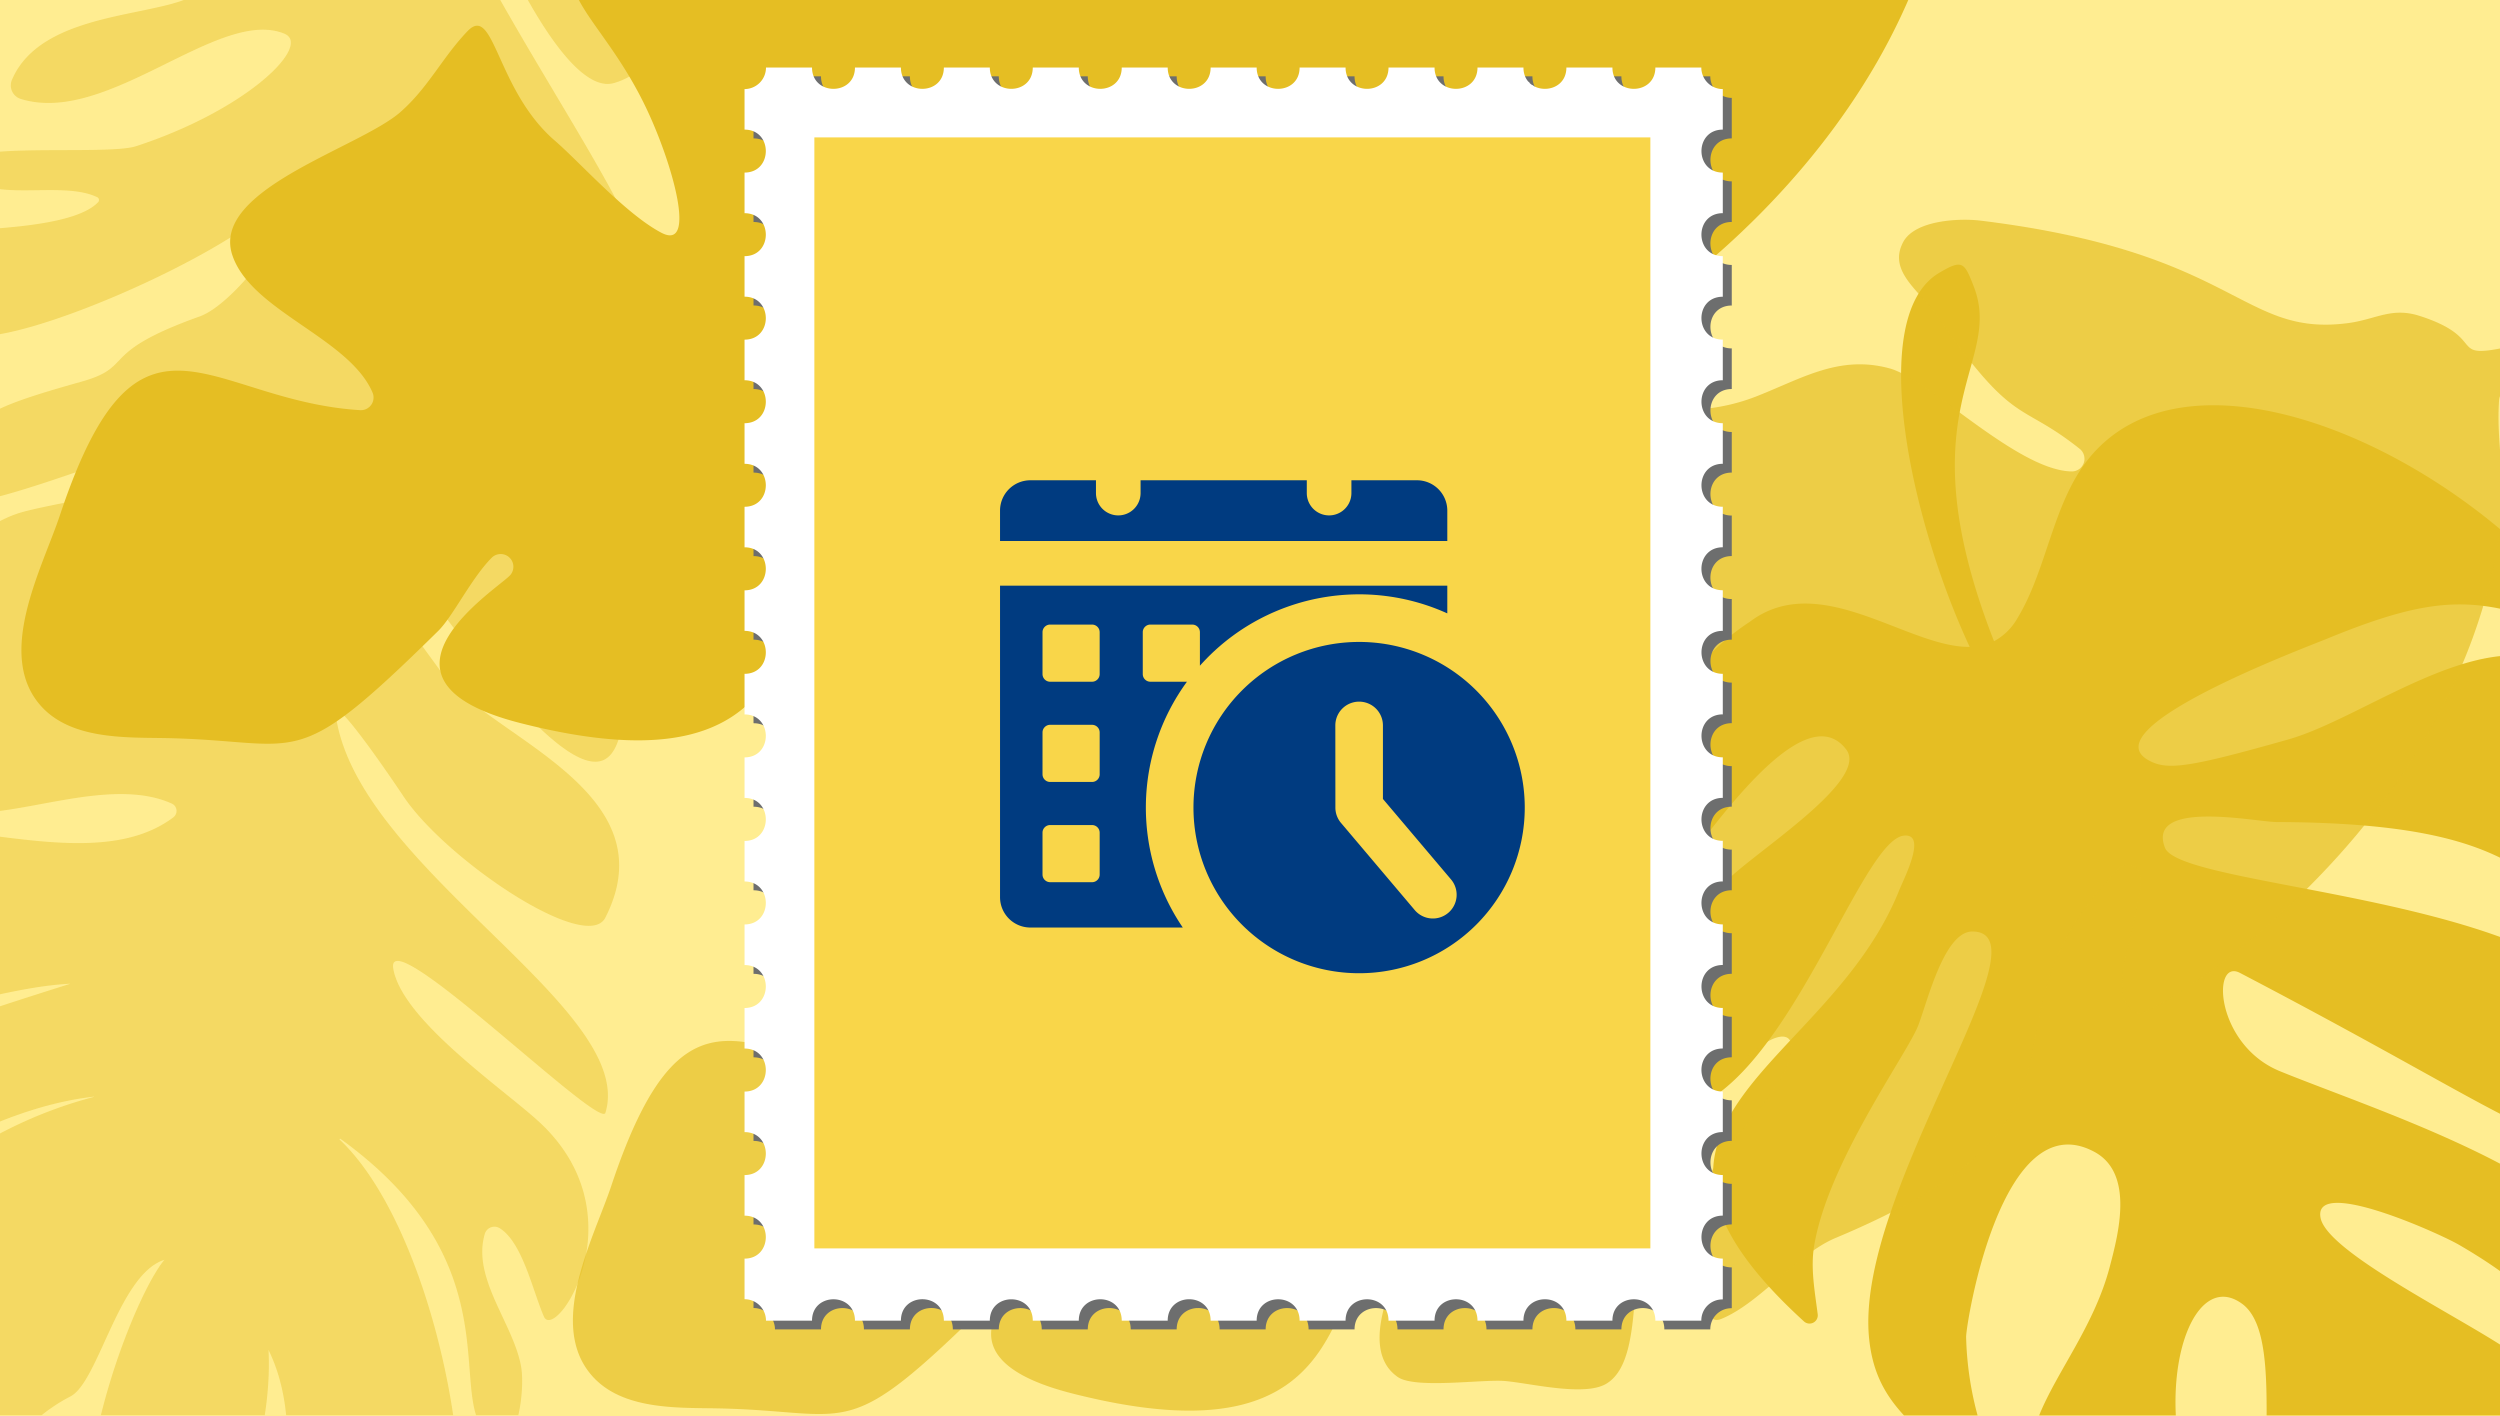 <svg xmlns="http://www.w3.org/2000/svg" xmlns:xlink="http://www.w3.org/1999/xlink" width="403.41" height="228.548" viewBox="0 0 403.41 228.548">
  <defs>
    <clipPath id="clip-path">
      <rect id="Rectangle_17397" data-name="Rectangle 17397" width="403.41" height="228.391" fill="#f9d649"/>
    </clipPath>
    <clipPath id="clip-path-2">
      <rect id="Rectangle_17382" data-name="Rectangle 17382" width="163.833" height="375.775" transform="translate(0 0)" fill="#e5be23"/>
    </clipPath>
    <clipPath id="clip-path-3">
      <rect id="Rectangle_17383" data-name="Rectangle 17383" width="172.808" height="207.647" transform="translate(0 0)" fill="#e5be23"/>
    </clipPath>
    <clipPath id="clip-path-4">
      <rect id="Rectangle_17384" data-name="Rectangle 17384" width="170.539" height="381.655" fill="#e5be23"/>
    </clipPath>
    <clipPath id="clip-path-6">
      <rect id="Rectangle_17390" data-name="Rectangle 17390" width="159.303" height="203.653" transform="translate(0 0)" fill="none"/>
    </clipPath>
    <clipPath id="clip-path-7">
      <rect id="Rectangle_17389" data-name="Rectangle 17389" width="134.901" height="179.276" fill="#f9d649"/>
    </clipPath>
    <clipPath id="clip-path-8">
      <rect id="Rectangle_18045" data-name="Rectangle 18045" width="84.671" height="79.546" fill="#003b80"/>
    </clipPath>
  </defs>
  <g id="golden-gavel-t" transform="translate(-268.898 -573.611)">
    <path id="Path_1633211" data-name="Path 1633211" d="M0,0H403.41V228.548H0Z" transform="translate(268.898 573.611)" fill="#ffed91"/>
    <g id="Mask_Group_632972" data-name="Mask Group 632972" transform="translate(268.898 573.611)" clip-path="url(#clip-path)">
      <g id="postcard-stamp" transform="translate(-139.237 34.687) rotate(-13)">
        <g id="Group_639712" data-name="Group 639712" transform="translate(302.542 -222.485) rotate(39)">
          <g id="Group_638329" data-name="Group 638329" transform="matrix(0.996, -0.087, 0.087, 0.996, 0, 130.364)" opacity="0.423">
            <g id="Group_638328" data-name="Group 638328" transform="translate(0 0)" clip-path="url(#clip-path-2)">
              <path id="Path_1574493" data-name="Path 1574493" d="M121.084,329.354c9.122,8.463,11.22,22.778,13,32.736,1.018,5.7,21.026-3.66,25.117-7.535,7.7-7.294-17.913-52.068-39.522-60.984a.09.09,0,0,1,.064-.169c32.864,8.707,30.79,31.483,38.6,35.715,6.935,3.758,3.859-8.326,1.846-11.735-3.6-6.106-12.568-10.476-13.215-17.964a1.622,1.622,0,0,1,1.856-1.781c4.285.777,8.639,7.523,11.825,10.762,3.248,3.3,8.759-20.72-11.894-29.016-7.157-2.874-26.62-7.4-30.922-14.673-4.218-7.129,40.525,12.467,40.3,9.426-1.321-17.72-52.041-22.464-63.806-44.609-1.638-3.081,13.27,7.331,14.943,8.532,9.969,7.144,36.862,13.327,37.557,6.681,2.4-22.943-28.113-20.442-38.838-27.441-8.507-5.552-24.294-15-26.336-26.041a119.9,119.9,0,0,0,18.969,14.43c52.113,33.775,34.493,5.666,36.894,2.438,4.929-6.627-18.827-13.7-25.647-18.663-29.616-21.556-30.112-31.747-27.045-29.835,14.014,8.741,21.292,33.3,43.8,25.369a1.02,1.02,0,0,0,.669-.92c.145-4.267-6.992-3.954-9.764-8.062-1.988-2.948,6.348.777,5.823-1.608-2.006-9.125-37.034-12.248-39.982-27.046A1.162,1.162,0,0,1,86.757,146c6.527,1.643,20.922,20.307,30.2,4.773,4.43-7.422-26.219-26.148-49.185-46.915-13.281-12.009-4.235-12.365,1.144-5.648,2.7,3.369,24.077,25.563,30.955,20.267,17.513-13.49-38.835-35.511-48.2-53.7C49.927,61.386,82.641,91.846,87.77,84.9c13.153-17.811-20.514-23.4-23.315-25.934C44.526,40.9,41.293,40.22,38.583,35.55,35.356,29.994,36.705-1.228,28.847.037c-8.687,1.4,3.538,31.289,3.063,37.33C25.736,53.762-.942,72.51,2.743,73.893,8.892,76.2,8.6,83.978,10.39,90.552c2.294,8.44,21.887-30.957,21.594-23.228-.495,13.158-27.357,37.052-29.776,39.925-6.422,7.624,3.071,5.328,4.462,6.664,2.448,2.349-2.839,7.741-4.158,12.648-2.7,10.041,26.979-20.534,34.856-35.735a.492.492,0,0,1,.9.085c3.588,12.109-24.125,31.507-28.066,42.971-2.3,6.684,22.321-12.3,22.4-6.933.092,6.676-23.126,12.008-23.649,25.888a2.283,2.283,0,0,0,2.391,2.376c14.681-.889,24.553-25.352,35.982-25.085,4.885.114-1.147,13.6-15.806,25.515-4.25,3.456-30.112,10.267-24.707,13.831,5.671,3.74,15.124-4.436,21.793-3.879a.506.506,0,0,1,.416.69c-2.489,6.029-19.638,11.9-18.413,12.414,6.091,2.57.378,9.737,4.939,14.644,3.742,4.026,27.927-18.1,37.507-32.262,9.311-13.768,3.82,11.452-2.13,16.558-13.4,11.5-6.714,11.21-14.039,16.664C19.7,207.1,23.319,206.311,23.7,218.75c.221,7.3,33.648-26.026,40.918-29.2,1.486,10.7-22.7,22.95-29.3,27.982-2.958,2.252-4.77,5.427-7.467,8.119C25.029,228.461,20.184,229.6,17.78,232c-5.628,5.617-2.668,12.7,4.549,8.277a.5.5,0,0,1,.762.346c.724,5.278-8.819,6.035-8.181,11.1.866,6.855,19.232,2.591,19.732,4.879,1.366,6.246-24.956,7.015-20.544,19.359.752,1.714,5.939,3.292,6.5,1.809,3.681-9.8,18.986-9.378,27.1-13.2,7.938-3.738,17.841-12.489,27.26-11.924a1.3,1.3,0,0,1,.98,1.99c-11.626,18.575-54.723,8.7-52.624,34.4.42,5.136-9.112,7.268-4.733,13.1,2.961,3.947,13.27,3.128,18.991,1.485,12.228-3.514,21.621-13.149,32.5-17.979-27.447,21.826-32.232,26.976-32.692,36.467-.306,6.323.3,18.912,5.681,21.195,0,0,15.253-30.266,36.44-41.662,5.561-2.989-24.105,13.131-25.058,43.2-.565,17.852,20.068,22.39,30.716,30.4,5.047,3.8-3.519-13.569,8.794-27.422,3.384-3.809.2-21.21,6.244-26.008-3.2,9.568-1.759,53.3,13.375,50.107,16.072-3.4,13.348-29.6,7.515-42.566" transform="translate(0.001 -0.001)" fill="#e5be23"/>
            </g>
          </g>
          <g id="Group_638330" data-name="Group 638330" transform="translate(281.538 317.531) rotate(-77)" clip-path="url(#clip-path-3)">
            <path id="Path_1574494" data-name="Path 1574494" d="M139.189,38.2c-8.991.276-17.62,6.029-26.549,7.249a9.636,9.636,0,0,1-5.3-.589C127.484,9.492,143,18.2,149.809,6.227c2.057-3.615,2.231-4.151-1.862-5.665-12.8-4.731-33.837,21.408-43.785,41.814-6.415-7.658-5.452-26.734-19.206-30.125C58.159,3.643,32.064,27.412,47.81,28.522c5.442.383,33.743-2.5,30.936,8.818-1.569,6.327-24.112-1.763-29.472-1.74-13.954.057-31.3,19.284-27.132,20.477,16.462,4.71,47.118-7.223,51.645-2.8,2.783,2.716-5.362,4.378-7.275,4.97C36.485,67.543,5.591,41.752,2.743,90.092a1.33,1.33,0,0,0,2.279,1.014c2.54-2.651,5.016-5.558,8.118-7.341,11.547-6.641,32.535-7.823,37.915-9.274,3.358-.906,14.724-6.587,17.694-2.86,8.007,10.045-44.861,11.713-61.586,28.42C.736,106.47.956,112.512.4,120.936c-.179,2.7-.746,7.112-.088,10.456a1.328,1.328,0,0,0,2.538.208,52.837,52.837,0,0,1,14.394-19.577c1.444-1.241,33.091-19.5,36.254-2.722,1.361,7.22-7.891,11.369-12.989,13.656-17.515,7.858-38.115.111-37.372,25.165.082,2.77,10.127,29.941,11.46,22.75,4.823-26.016,34.234-40.42,34.849-27.614.47,9.772-26,21.37-28.422,32.162-1.289,5.731-.227,19.309,7.75,25.241,5.3,3.942,10.752,4.916,17.05,5.948,33.064,5.419,26.062-11.48,24.875-25.16-.873-10.063-6.15-32.83-2.5-37.1,4.422-5.168,10.1,16.484,10.662,20.068,3.822,24.338-4.609,26.685-5.342,33.457-.518,4.795,15.851-2.885,20.007-15.157,4.825-14.247-6.728-43.935-11.069-58.33-3.255-10.789,7.234-20.118,8.264-15.01,11.037,54.687,8.2,62.1,20.267,59.927,38.392-6.915-16.462-74.633-12.181-82.046,4.213-7.293,12.508,8.853,14.521,11.356,25.123,31.257,17.877,37.892,19.4,57.246a1.328,1.328,0,0,0,2.062.988c7.543-5.014,29.444-19.3,27.192-37.23-1.927-15.338-26.231-20.23-37.142-27.93-13.68-9.655-16.136-11.984-16.734-15.36-1.868-10.54,29.63,7.989,33.456,10.085,17.494,9.579,20.983,15.04,26.047,31.012a1.331,1.331,0,0,0,2.557-.075c8.471-33.208-3.922-79.982-30.985-79.149" transform="translate(0 0.001)" fill="#e5be23"/>
          </g>
          <g id="Group_638332" data-name="Group 638332" transform="translate(198.144 416.966) rotate(-160)">
            <g id="Group_638331" data-name="Group 638331" clip-path="url(#clip-path-4)">
              <path id="Path_1574495" data-name="Path 1574495" d="M164.255,108.341c.4-8.772,12.288-30.674,2.294-35.556-8.567-4.186-22.726,4.283-31.744.836a2.045,2.045,0,0,1-.642-3.4c18.247-16.716,40.022-11.068,21.457-46.644-4.133-7.92-8.854-23.04-19.89-23.564-7.219-.343-13.021,6.049-17.57,10.613-16.13,16.186-18.7,10.337-18.367,43.892.033,3.359,2.409,9.745,2.5,14.437a2.051,2.051,0,0,1-4.094.2c-.244-2.846,5.666-30.2-18.282-15.435-41.929,25.854-14.181,42.06-16.3,55.732C61.065,125.846,58.062,90.9,45.257,93.4c-3.345.652-9.752,9.6-12.459,11.972-2.989,2.625-10.615,7.368-11.666,11.344-1.929,7.289,12.181,16.55,15.453,24.5,10.279,24.975,6.657,39.423,2.481,34.521-4.359-5.119-2.872-20.317-6.372-25.717-1.391-2.147-14.856-17.717-16.94-12.606-2.533,6.216-.966,16.052-3.436,22.392-18.79,48.227,10.3,38.164,11.1,74.3a2.045,2.045,0,0,1-3.414,1.59c-5.293-4.982-9.839-18.728-15.629-15.513-1.7.945-15.33,56.908,16.207,96.856,4.195,5.313,10.157,8.684,14.629,13.725,1.374,1.548-.294,3.877-4.22,11.73-7.024,14.047-12.24,17.971-16.746,23.522-2.061,2.54-8.881,8.9-8.055,12.023,1.334,5.057,7.967,6.255,14.885-6.059,30.985-55.134,16.669-32.373,32.8-41.023,4.238-2.272,4.494-5.5,7.228-9.17,10.379-13.954,20.476-4.73,53.036-31.107,2.71-2.2,7.472-7.6,6.181-11.446-1.68-5-7.36-3.5-12.048-4.262-22.168-3.593-19.123-.047-31.692,1.623a2.048,2.048,0,0,1-1.8-3.414c6.143-6.268,26.765-6.291,32.363-9.6,7.273-4.29,8.7-11.327,11.727-18.6,6.465-15.547,21.176-16.7,21.791-34.956.155-4.668-10.667-.263-22.377-.069-5.417.09-15.4-.7-7.895-4.96,4.394-2.493,16.719-5.19,34.205-6.295,11.491-.726,4.827-12.521,11.534-22.544,3.325-4.969,7.376-7.778,7.967-14.27,2.392-26.307-6.922-17.933-26.839-24.577C127.8,134.16,114.774,127.132,121,125.067c6.153-2.041,17.369-1.557,22.606-2.04,12.471-1.155,22.753,8.383,22.52,2.15-.221-5.872-2.147-10.82-1.869-16.836" transform="translate(-0.001 0)" fill="#e5be23"/>
            </g>
          </g>
          <g id="Group_638334" data-name="Group 638334" transform="translate(325.541 475.168) rotate(-160)" opacity="0.68">
            <g id="Group_638333" data-name="Group 638333" transform="translate(0 0)" clip-path="url(#clip-path-4)">
              <path id="Path_1574496" data-name="Path 1574496" d="M164.255,108.341c.4-8.772,12.288-30.674,2.294-35.556-8.567-4.186-22.726,4.283-31.744.836a2.045,2.045,0,0,1-.642-3.4c18.247-16.716,40.022-11.068,21.457-46.644-4.133-7.92-8.854-23.04-19.89-23.564-7.219-.343-13.021,6.049-17.57,10.613-16.13,16.186-18.7,10.337-18.367,43.892.033,3.359,2.409,9.745,2.5,14.437a2.051,2.051,0,0,1-4.094.2c-.244-2.846,5.666-30.2-18.282-15.435-41.929,25.854-14.181,42.06-16.3,55.732C61.065,125.846,58.062,90.9,45.257,93.4c-3.345.652-9.752,9.6-12.459,11.972-2.989,2.625-10.615,7.368-11.666,11.344-1.929,7.289,12.181,16.55,15.453,24.5,10.279,24.975,6.657,39.423,2.481,34.521-4.359-5.119-2.872-20.317-6.372-25.717-1.391-2.147-14.856-17.717-16.94-12.606-2.533,6.216-.966,16.052-3.436,22.392-18.79,48.227,10.3,38.164,11.1,74.3a2.045,2.045,0,0,1-3.414,1.59c-5.293-4.982-9.839-18.728-15.629-15.513-1.7.945-15.33,56.908,16.207,96.856,4.195,5.313,10.157,8.684,14.629,13.725,1.374,1.548-.294,3.877-4.22,11.73-7.024,14.047-12.24,17.971-16.746,23.522-2.061,2.54-8.881,8.9-8.055,12.023,1.334,5.057,7.967,6.255,14.885-6.059,30.985-55.134,16.669-32.373,32.8-41.023,4.238-2.272,4.494-5.5,7.228-9.17,10.379-13.954,20.476-4.73,53.036-31.107,2.71-2.2,7.472-7.6,6.181-11.446-1.68-5-7.36-3.5-12.048-4.262-22.168-3.593-19.123-.047-31.692,1.623a2.048,2.048,0,0,1-1.8-3.414c6.143-6.268,26.765-6.291,32.363-9.6,7.273-4.29,8.7-11.327,11.727-18.6,6.465-15.547,21.176-16.7,21.791-34.956.156-4.668-10.667-.263-22.377-.069-5.417.09-15.4-.7-7.895-4.96,4.394-2.493,16.719-5.19,34.205-6.295,11.491-.726,4.827-12.521,11.534-22.544,3.325-4.969,7.376-7.778,7.967-14.27,2.392-26.307-6.922-17.933-26.839-24.577C127.8,134.16,114.774,127.132,121,125.067c6.153-2.041,17.369-1.557,22.606-2.04,12.471-1.155,22.753,8.383,22.52,2.15-.221-5.872-2.147-10.82-1.869-16.836" transform="translate(-0.001 0)" fill="#e5be23"/>
            </g>
          </g>
        </g>
        <g id="stamp-green" transform="translate(258.088 35.145) rotate(13)">
          <g id="Mask_Group_632971" data-name="Mask Group 632971" transform="translate(0 0)" clip-path="url(#clip-path-6)">
            <path id="Path_1574497" data-name="Path 1574497" d="M140.045,202.2c0-4.6,6.929-4.586,6.929,0h7.416a3.387,3.387,0,0,1,3.465-3.421v-6.59c-4.573,0-4.6-6.933,0-6.933v-6.551c-4.584,0-4.592-6.933,0-6.933v-6.54c-4.556,0-4.63-6.945,0-6.945v-6.539c-4.582,0-4.588-6.933,0-6.933v-6.551c-4.584,0-4.592-6.933,0-6.933v-6.552c-4.59,0-4.583-6.933,0-6.933v-6.54c-4.566,0-4.6-6.933,0-6.933V97.827c-4.566,0-4.6-6.933,0-6.933V84.342c-4.6,0-4.589-6.933,0-6.933V70.87c-4.584,0-4.592-6.933,0-6.933V57.386c-4.584,0-4.592-6.933,0-6.933V43.9c-4.564,0-4.62-6.921,0-6.921V30.429c-4.59,0-4.6-6.933,0-6.933V16.945c-4.584,0-4.592-6.933,0-6.933V3.472A3.475,3.475,0,0,1,154.39,0h-7.416c-.008,4.567-6.922,4.587-6.929,0h-7.428c-.007,4.576-6.922,4.577-6.929,0h-7.416c-.008,4.567-6.922,4.586-6.929,0h-7.429c-.007,4.584-6.921,4.568-6.929,0H89.569c-.008,4.576-6.922,4.577-6.929,0H75.212C75.2,4.584,68.29,4.568,68.283,0H60.866c-.008,4.576-6.922,4.577-6.929,0H46.51c-.008,4.584-6.921,4.568-6.929,0H32.163c-.007,4.576-6.922,4.577-6.929,0H17.818C17.81,4.567,10.9,4.587,10.889,0H3.461A3.473,3.473,0,0,1,0,3.472v6.541c4.577,0,4.578,6.927,0,6.932V23.5c4.577,0,4.578,6.927,0,6.932v6.54c4.568,0,4.587,6.927,0,6.932v6.553c4.577,0,4.578,6.927,0,6.932v6.552c4.577,0,4.578,6.927,0,6.932v6.54c4.583,0,4.569,6.939,0,6.944v6.541c4.568,0,4.588,6.927,0,6.932v6.552c4.577,0,4.578,6.927,0,6.932v6.54c4.583,0,4.569,6.939,0,6.944v6.541c4.577,0,4.578,6.927,0,6.932v6.552c4.585,0,4.569,6.927,0,6.932v6.54c4.583,0,4.569,6.939,0,6.944v6.541c4.577,0,4.578,6.927,0,6.932v6.552c4.585,0,4.569,6.927,0,6.932v6.549A3.456,3.456,0,0,1,3.461,202.2h7.428c0-4.6,6.929-4.586,6.929,0h7.416c0-4.61,6.929-4.6,6.929,0h7.418c0-4.578,6.929-4.6,6.929,0h7.428c0-4.594,6.929-4.6,6.929,0h7.416c0-4.593,6.929-4.612,6.929,0h7.428c0-4.586,6.929-4.6,6.929,0h7.416c0-4.584,6.929-4.6,6.929,0h7.429c0-4.6,6.929-4.586,6.929,0h7.416c0-4.594,6.929-4.6,6.929,0Z" transform="translate(1.448 1.448)" fill="#6d6e6e"/>
            <path id="Path_1574498" data-name="Path 1574498" d="M140.045,202.2c0-4.6,6.929-4.586,6.929,0h7.416a3.386,3.386,0,0,1,3.465-3.421v-6.59c-4.573,0-4.6-6.933,0-6.933v-6.551c-4.584,0-4.592-6.933,0-6.933v-6.54c-4.556,0-4.63-6.945,0-6.945v-6.54c-4.582,0-4.588-6.933,0-6.933v-6.551c-4.584,0-4.592-6.933,0-6.933v-6.552c-4.59,0-4.583-6.933,0-6.933v-6.54c-4.566,0-4.6-6.933,0-6.933V97.827c-4.566,0-4.6-6.933,0-6.933V84.342c-4.6,0-4.589-6.933,0-6.933V70.87c-4.584,0-4.592-6.933,0-6.933V57.386c-4.584,0-4.592-6.933,0-6.933V43.9c-4.564,0-4.62-6.921,0-6.921V30.429c-4.59,0-4.6-6.933,0-6.933V16.945c-4.584,0-4.592-6.933,0-6.933V3.472A3.475,3.475,0,0,1,154.39,0h-7.416c-.008,4.566-6.922,4.587-6.929,0h-7.428c-.007,4.576-6.922,4.577-6.929,0h-7.416c-.008,4.567-6.922,4.586-6.929,0h-7.429c-.007,4.584-6.921,4.568-6.929,0H89.568c-.007,4.576-6.922,4.577-6.929,0H75.212C75.2,4.584,68.29,4.568,68.283,0H60.866c-.008,4.576-6.922,4.577-6.929,0H46.51C46.5,4.584,39.588,4.568,39.58,0H32.163c-.007,4.576-6.922,4.577-6.929,0H17.818C17.81,4.566,10.9,4.587,10.889,0H3.461A3.473,3.473,0,0,1,0,3.472v6.541c4.577,0,4.578,6.927,0,6.932V23.5c4.577,0,4.578,6.927,0,6.932v6.54c4.568,0,4.587,6.927,0,6.932v6.553c4.577,0,4.578,6.927,0,6.932v6.552c4.577,0,4.578,6.927,0,6.932v6.54c4.583,0,4.569,6.939,0,6.944v6.541c4.568,0,4.588,6.927,0,6.932v6.552c4.577,0,4.578,6.927,0,6.932v6.54c4.583,0,4.569,6.939,0,6.944v6.541c4.577,0,4.578,6.927,0,6.932v6.552c4.585,0,4.569,6.927,0,6.932v6.54c4.583,0,4.569,6.939,0,6.944v6.541c4.577,0,4.578,6.927,0,6.932v6.552c4.585,0,4.569,6.927,0,6.932v6.549A3.456,3.456,0,0,1,3.461,202.2h7.428c0-4.6,6.929-4.586,6.929,0h7.416c0-4.61,6.929-4.6,6.929,0H39.58c0-4.578,6.929-4.6,6.929,0h7.428c0-4.595,6.929-4.6,6.929,0h7.416c0-4.593,6.929-4.613,6.929,0h7.428c0-4.586,6.929-4.6,6.929,0h7.416c0-4.584,6.929-4.6,6.929,0h7.429c0-4.6,6.929-4.586,6.929,0h7.416c0-4.595,6.929-4.6,6.929,0Z" transform="translate(0 0.029)" fill="#fff"/>
            <path id="Path_1574499" data-name="Path 1574499" d="M74.771,125.157a.171.171,0,0,1,.126-.08c-.061.162-.161.171-.126.08M75.74,7.846c-.012-.177-.316-.25-.342-.224a.1.1,0,0,0,.057.168c.049,0,.118.039.286.056M72.483,55.6s.055-.026.011-.094c-.065.023-.073.1-.011.094m1.8,108.71c-.081,0-.172.079-.17.142,0,.081.033.083.17-.142m1.2-136.82a.183.183,0,0,0,0-.231c-.053-.082-.132-.009-.132.122,0,.1.079.163.135.109m-1.108,38.3a.645.645,0,0,1,.15.166c.624.025,1,.027,1.119.019.186-.1.146-.141.124-.2-.046-.108-.2-.112-.58-.013-.15.038-.186.037-.238-.008-.109-.094-.57-.068-.574.032m-.762-30.684c.057.219.219.226.263.158s-.135-.158-.263-.158m39.247,47.158c.094-.116.142-.145.269-.284a.727.727,0,0,1-.189-.11c-.119-.1-.132-.083-.156.17-.015.163,0,.21.075.224M72.723,126.316c.067-.017.083-.089.021-.093,0,0-.058.02-.021.093m-.132,65.815c.1.01.1.005-.012-.21-.09.207-.1.2.012.21M76.5,82.111c.188.03.2-.1.128-.146-.06-.034-.178.1-.128.146m-3.377,71.912c0-.133-.1-.223-.167-.157.087.238.168.245.167.157m.647-38.922c.039-.053-.036-.075-.078.026Zm-1.153,8.133c0,.074.029.077.363.037-.284-.175-.363-.15-.363-.037M73.661,17.593c.051-.079-.059-.17-.16-.133-.015.2.107.216.16.133m.129-4.127c0,.147.112.171.218.048-.142-.211-.218-.181-.218-.048M73.368,194.41c-.033.1.108.057.173-.006s-.034-.218-.108-.216c-.041,0-.079.128-.065.223M74.5,144.7a.83.83,0,0,0,.342-.061.176.176,0,0,1,.177-.019,1.027,1.027,0,0,0,.272.028.694.694,0,0,1,.378.066.872.872,0,0,0,.51-.054c.036-.06-.021-.094-.33-.2-.236-.079-.276-.11-.2-.161-.286-.133-.331-.133-.486-.071a.879.879,0,0,1-.374.046c-.253-.007-.413.028-.416.09-.116.283.049.394.13.333m17.313,25.53c.154-.081.21-.09.254-.042a.913.913,0,0,0,.434.061,1.709,1.709,0,0,1,.482.049c.13.063.107.067.31-.064s.218-.236.047-.284a4.335,4.335,0,0,0-1.228.06.209.209,0,0,1-.2.006,5.407,5.407,0,0,0-1.6.085c-.141.118,0,.165.527.171a5.553,5.553,0,0,1,.637.033.549.549,0,0,0,.333-.076m6.219-8.065c.042.086.077.086.271,0s.169-.172-.056-.2c-.2-.022-.284.052-.215.192m-1.373-144.7a1.471,1.471,0,0,0,.531.035c.483-.163.533-.218.447-.465-.046-.129-.116-.212-.2-.23a11.823,11.823,0,0,0-2.657.331c-.043.048.036.071.1.1.159.082.523.015.521-.1,0-.062.292-.06.34,0-.155.053-.087.147.093.218s.191.064.319-.051a.473.473,0,0,1,.216-.124.216.216,0,0,0,.144-.1c.064-.1.066-.1.251.007.223.131.21.215-.035.221-.192,0-.263.154-.073.152M90.782,185.681c-.078.1-.008.183.151.187.088-.265-.056-.3-.151-.187m.8-170.61a.148.148,0,0,0,.112.055c.032-.079-.019-.1-.112-.055m7.163,168.722c.155.063.4.067.4.006,0-.1-.26-.167-.4-.006M86.447,20.366a.286.286,0,0,0-.241,0c-.032.027-.085.028-.174.006a.375.375,0,0,0-.271.026c.059.064.292.045.459.012.06-.012.14-.026.227-.04M77.859,167.129c-.08.015-.069.07-.069.07.08-.015.069-.07.069-.07M92.52,42.666a1.281,1.281,0,0,1-.277.159c0,.049.045.048.193,0,.124-.044.161-.112.084-.154M85.911,147.9c-.029.046.217.215.258.177a.132.132,0,0,0-.1-.234.642.642,0,0,0-.156.057m-7.6,10.888c.124-.054.2-.162-.032-.167-.247.193-.156.248.032.167m7.9-82.078c-.038.032-.04.179,0,.181.065,0,.119-.118,0-.181m7.3,100.052c-.153-.062-.323,0-.326.111,0,.091.077.093.326-.111m-4.58-67.5c-.018-.07-.076-.048-.112,0l.112,0M75.02,65.207c-.113.089-.035.128.173.085-.013-.038-.091-.076-.173-.085M60.636,104.268c-.062.06-.074.105-.037.141.07.068.128.012.037-.141m.111-6.035-.065-.093c-.019.086.042.123.065.093m-1.285,8.66a.652.652,0,0,1,.207-.214c-.206-.048-.244.217-.207.214m.681,31.247c-.045-.055-.124-.088-.324-.119.018.131.275.225.324.119m.037-96.091c-.058-.056-.195.1-.195.224,0,.18.146.152.189-.036a.6.6,0,0,0,.006-.188m.692,103.915a.992.992,0,0,1,.293.192.385.385,0,0,0,.437.146c0-.05-.023-.112-.021-.185,0-.107-.019-.131-.117-.125a1.42,1.42,0,0,1-.325-.038c-.133-.031-.226-.027-.266.01m.375-79.271a.1.1,0,0,0,.188.048c.036-.056-.132-.306-.22-.229a.585.585,0,0,1,.033.181m.011-33.407c-.024.06.013.079.046.08.024-.061-.013-.079-.046-.08m-8.686,83.257a.143.143,0,0,0,.084.031s-.007-.045-.084-.031m-.756,65.225a.574.574,0,0,0,.5.3c.13-.028.151-.072.093-.286l-.593-.011m10.5-19.16a.538.538,0,0,0-.307,0c-.151.023-.1.085.111.132s.379-.071.2-.134m-9.47-5.453c.167.155.284.065.178-.138-.053-.1-.124-.156-.381-.286-.045.149-.083.211-.128.226a.111.111,0,0,0-.035.2c.249-.079.285-.074.366,0m5.71-100.843c0-.1-.064-.217-.113-.217-.077,0-.055.137.113.217m-.139-25.7s.027.04.167.017c-.12-.064-.164-.068-.167-.017m-1.223-7.462a.17.17,0,0,0,.1.116c.111.029.094-.065-.1-.116m-3.4-13.606c-.152-.126-.211-.086-.163-.008a.091.091,0,0,0,.163.008M61.85,56.258c-.239.047-.168.507-.044.507.15,0,.185-.394.044-.507m7.825,67.288c-.11.132-.09.2-.06.249.194.235.191.117.177-.016-.024-.237-.027-.243-.117-.233m-.127-26.62c.031-.089-.024-.205-.087-.183s-.131.192-.1.233c.043.061.162.029.189-.05M71.131,196.6c.058.066.233.055.251-.015s-.128-.165-.213-.154c-.066.009-.089.11-.038.169M69.737,74.008c.063.025.185,0,.153-.037s-.2-.039-.153.037m1.058,52.65c0-.041-.074-.064-.115-.038.021.082.12.075.115.038M70.121,41.93c-.121-.064-.655-.079-.654-.019a.518.518,0,0,0-.314.1.486.486,0,0,1-.3.1c-.154-.008-.226.046-.145.109a.576.576,0,0,0,.287.02c.07.18.193.2.236.092a.254.254,0,0,0,0-.106c.167-.012.359-.024.488-.03.472-.021.648-.139.4-.268m.059,68.325c-.058-.088-.275-.03-.275.074-.216.074-.17-.41-.035-.435.237.039.24.019.17-.112-.12-.224-.553-.263-.494-.045.045.388.042.423-.021.46.063.265.029.308-.14.308-.2.282.064.364.168.265s.206,0,.153.132c.171-.136.242-.189.305-.189.228-.207.232-.362.168-.458m.336-1.564s-.089.018-.052.082c.039,0,.074-.057.052-.082M69.66,73.524c.1.107.193.073.18.021s-.15-.082-.18-.021M68.415,5.784c-.056.007-.181.125-.181.125.005.036.1.031.181-.125M65.557,8.36c.038.059.136.06.228,0,.076-.046,0-.318-.086-.318-.064,0-.18.255-.142.314M62.3,189.116c-.075-.087-.245-.1-.294-.024-.018.029-.092.038-.165.02-.069.174.022.162.111.152.36-.043.417-.068.348-.148m.792-18.264c-.04,0-.113,0-.113,0a.078.078,0,0,0,.113,0m4.784-10.747c-.01-.048-.068-.062-.122-.078-.1.092.079.137.122.078m-.391-30.441c-.211-.006-.284.076-.117.131a1.31,1.31,0,0,1,.185.081c.18.1.258.069.2-.075-.047-.107-.1-.132-.263-.137M66.827,167.1c.073.114.405.015.405-.121a.275.275,0,0,0-.289-.208.282.282,0,0,0-.117.329M144.5,95.76a.226.226,0,0,0-.094-.031c-.035.054.007.068.094.031m4.346,75.11c.059-.086-.087-.152-.207-.095.067.163.16.162.207.095M144.186.9a.572.572,0,0,0-.164-.015l-.2.01c.012.1.361.075.365.005m-.369,187.375c.021-.045-.006-.067-.052-.044,0,.086.033.084.052.044M129.11,19.589c.075-.075.008-.113-.039-.083s-.011.085.039.083M147.9,3.206c.044-.12,0-.172-.037-.184-.044.12,0,.172.037.184M146.806,167c.02-.12-.019-.155-.087-.077a.531.531,0,0,0,.087.077M145.061,1.544a1.128,1.128,0,0,1,.573.179c.121.035.067-.136-.009-.2-.3-.26-.351-.318-.373-.374-.045-.115-.129-.152-.181-.079-.136.046-.249.069-.351.1-.172.049-.19.05-.237.009s-.193-.065-.2-.028c.087.029.236.07.247.143.017.122.093.215.163.2a3.2,3.2,0,0,0,.365.055m-.372,67.124-.12-.006c.048.089.1.092.12.006m-19.954,76.844c-.086.045-.218-.011-.214-.09a.436.436,0,0,1-.465.049.224.224,0,0,0-.2,0c-.072.073.1.059.1.059a3.73,3.73,0,0,1,.839.049c.182-.091.005-.1-.061-.07m.191-140.055c.109.006.23.009.356.01-.061-.132-.179-.272-.248-.271s-.1.135-.108.261m2.565,9.153c.031.089.163.094.24.01-.068-.154-.264-.079-.24-.01M124.524,179.1c-.11-.081-.16-.049-.117.074a.4.4,0,0,0,.117-.074m2.257-122.619a1.16,1.16,0,0,1-.2-.117c-.192-.137-.337-.092-.285.088a.169.169,0,0,1-.048.211c-.111.115-.072.181.153.257.126.043.191.086.217.144.171.192.215.141.2-.013a2.544,2.544,0,0,1,.007-.346c.017-.179.012-.2-.049-.224m-.482-6.445c.047-.059-.05-.079-.1.032a.254.254,0,0,0,.1-.032m-.164-21.757a.732.732,0,0,0,.416-.06c-.224-.074-.441.031-.416.06m22.458,31.746c.077.176.213.073.211-.021s-.167-.079-.211.021M123.22,71.011a.506.506,0,0,0-.219-.048c-.164,0-.2.014-.18.073a1.513,1.513,0,0,0,.4-.025M50.573,9.394a.157.157,0,0,0-.25.07c.009.077.18.029.25-.07m99.535,5.885c.061-.074-.084-.182-.153-.113-.037.036-.036.06.153.113M49.946,94.816l.035.07c.035-.087.019-.119-.035-.07M44.808,196.532c-.04,0-.084,0-.244.095a.438.438,0,0,0,.244-.095M35.163,6.664c.067.062.406.07.443.01.05-.082-.07-.152-.256-.149-.135,0-.246.084-.187.138M37.78,77.2a.179.179,0,0,0,.265.033c-.108-.178-.3-.116-.265-.033M34.041,7.727a.2.2,0,0,0,.008.082c.038.037.058-.015-.008-.082m9.092,102.7c.054,0,.105-.026.194-.026-.1-.207-.14-.172-.194.026m.559-43.546c.083.252.15.223.15-.063,0-.233,0-.233-.153-.331-.181-.117-.151-.114-.312-.032a1.548,1.548,0,0,1-.193.084c-.083.023-.079.146.01.285a.573.573,0,0,1,.342-.123c.085.01.107.036.155.181M31.254,100.635c-.038.191.07.232.117.155s-.017-.158-.117-.155m7.042,76.4c.066,0,.077-.028.006-.2a3.4,3.4,0,0,1-.483.078c.349.2.414.121.477.118M36.2,8.581c0-.089-.144-.119-.185-.038.118.144.182.12.185.038M30.831,170.5c-.182-.025-.209-.023-.211.011a.87.87,0,0,0,.15.176c.138-.047.142-.06.061-.187m-.162-85.312c.144.092.2-.008.205-.183,0-.115,0-.115-.226-.033-.033.115-.021.238.021.217m-.282-34.757c.133-.123-.178-.1-.185.006.037.076.129.073.185-.006m-1-37.149c.2.134.3.009.244-.077a.138.138,0,0,0-.244.077M30.694,6.79c.061-.071.052-.105-.09-.336a.706.706,0,0,0-.145.116c-.124.129-.3.144-.3.027a.454.454,0,0,0-.2-.033c-.147.011-.2,0-.186-.055.015-.067-.13-.209-.217-.212s-.036.131.067.193c-.069.326.007.381.065.436.137.132.287.087.2-.062a.636.636,0,0,0,.8-.074m.476,121.322c.134-.044.184-.08.145-.109a.51.51,0,0,0-.322.122c-.009.047-.01.047.177-.014M30.119,38.066c.051-.074.005-.086-.195-.049,0,.111.158.1.195.049m.6-19.684c.128-.1.086-.168-.113-.179-.269-.014-.458.2-.223.25a.362.362,0,0,0,.336-.071M47.667,56.768a.348.348,0,0,1,.162-.02c.035.009.077,0,.049-.168a2.135,2.135,0,0,1-.34-.067c-.3.173-.11.342.129.255m-2.53-24.573c.121.187.22.128.187-.111-.044-.316-.172-.42-.309-.251-.1.129-.1.129-.209,0a.25.25,0,0,0-.248-.112c-.084-.075-.031-.089.074-.16.172-.252.129-.313.077-.328a1.315,1.315,0,0,1-.189-.077c-.234-.12-.482.1-.287.259a.235.235,0,0,1,.047.345c.012.171.039.26.039.336,0,.189.182.231.418.1s.316-.128.4,0m2.179,58.941c-.107.165-.051.2.04.17.109-.038.077-.17-.04-.17M47.586,38.7a1.825,1.825,0,0,0-.129-.27c-.044-.15-.206-.1-.232.07-.041.272.127.366.361.2m1.073-20.39c-.1-.093-.111-.093-.2-.012.082.2.3.213.306.154a.626.626,0,0,0-.1-.142m1.4,116.852a.32.32,0,0,0-.4-.073c-.115.065-.06.1.24.146.263.042.263.041.165-.073M48.654,78.811a.758.758,0,0,1,.118.13c.084-.034-.041-.141-.118-.13m.848,90.731a.453.453,0,0,0,.144.02c-.135-.089-.2-.076-.144-.02M48.123,100.37a.2.2,0,0,0-.078.075c0,.074.093.053.078-.075M46.1,40.847c0-.081-.094-.1-.237-.046,0,.157.237.131.237.046m.38-5.592s.086,0,.152-.176c-.092,0-.212.141-.152.176m.6-32.05c.063,0,.119-.1.1-.168.088-.217-.074-.2-.141-.134a1.054,1.054,0,0,1,.045.3m-.636,124.613a.7.7,0,0,0-.728-.033c-.111.114-.073.295.062.295a4.9,4.9,0,0,0,.669.062c.107-.074.136-.2,0-.323m.3-124.272c.014.161.075.209.133.107a.217.217,0,0,0-.133-.107m-.727,172.139a1.952,1.952,0,0,0-.136.242c-.068.116-.077.158-.048.23a.737.737,0,0,1,.041.207c.172.142.277-.055.2-.1.068-.413.047-.579-.059-.579m.651-143.08c.153.076.194-.035.137-.09a.082.082,0,0,0-.137.09M12.359,45.13c0-.056-.043-.033-.043-.033-.035.045-.014.061.043.033M27.484,149.075l.18-.01a1.1,1.1,0,0,0-.619.018,4.124,4.124,0,0,0,.438-.008m-17.1-47.981c.151-.1.1-.155-.162-.163-.166-.005-.207.013-.209.091,0,.132.219.175.371.071M9.448,61.165c-.141-.058-.2-.033-.2.021s.1.037.2-.021m3.888,3.644c-.034-.069-.345-.067-.345-.067,0,.039.3.1.345.067M25.692,88.175c.018.053.283.08.4.041.1-.033.083-.106-.033-.166s-.395.038-.365.124m1.563-42.713.052.057c.028-.1-.048-.117-.052-.057m-.6,137.967-.215-.059c-.108.1-.036.129.215.059M9.092,109.017a.223.223,0,0,0,.066-.2c-.171-.07-.175-.07-.2-.006-.058.151.048.315.133.207m134.666,42.939c-.159.014-.18.143-.125.143.1,0,.163-.068.125-.143m-28.565,8.989c.183.144.184.145.118.236-.112.158.139.227.41.114.187-.078.289-.061.319.051.09-.069.444-.3.55-.233.039.023.079.012.16-.045a1.072,1.072,0,0,1,.15-.082c.115-.135.171-.153.448-.192.327-.046.327-.046.341-.163s-.1-.164-.211-.211a1.077,1.077,0,0,0-.229-.063,9.4,9.4,0,0,1-1.237.16c-.125.167-.268.179-.354.083-.122-.135-.451-.078-.381.066-.249.131-.22.174-.086.278m22.343-147.8c-.115-.094-.2-.2-.182-.24-.342.035-.468.17-.468.264s.207.015.231-.074c.314.1.388.15.441.207.1.108.188.135.188.059a1.53,1.53,0,0,0-.21-.216M120.625,29.468c-.008-.054-.133-.142-.177,0,.052.068.186.066.177,0M118.9,149.924c-.044.058.1.154.147.1,0-.129-.118-.141-.147-.1m.855,43.08a.479.479,0,0,0-.169.055.819.819,0,0,1-.2.1.636.636,0,0,0,.572.055,1.64,1.64,0,0,1,.593-.06.993.993,0,0,0,.356-.02c.113.006.219.03.22.065,0,0,.014-.011-.084-.157a.779.779,0,0,0-.211-.381c-.2.179-.285.2-.356.15-.03.063-.009.086.073.177a5.52,5.52,0,0,0-.79.015m1.141-65.9a.168.168,0,0,0,.085.072c.042-.131-.078-.149-.085-.072m-2.021,44.663c.115-.039.11-.09.082-.119-.115.039-.111.09-.082.119M115.508,103.8c.025.035.111.02.113-.019,0,0-.031-.017-.113.019m-.12-4.532a.694.694,0,0,1-.233.152c0,.054.108.073.2.034s.116-.157.036-.186m2.567,91.467c-.063.035-.03.155.044.157s.116-.039-.044-.157M121.7,6.032c0-.125-.1-.188-.174-.114.105.244.174.235.174.114m-.02,44.513c.006.04.136.022.137-.071-.045-.019-.142.031-.137.071m-18.034,133.24c.267.072.323-.045.22-.106-.075-.045-.22.025-.22.106m-.332-31.566c-.031-.03-.03-.03-.158.045.007.111.2-.007.158-.045m2.955-124.6c.2.058.594.071.594.025,0-.073-.142-.2-.242-.216a.441.441,0,0,1-.215-.211c-.059-.106-.138-.193-.175-.193-.084,0-.088.115-.007.192.045.043.03.1-.058.217-.119.16-.053.279.1.186m-4.18,101.391c.107-.037.078-.17-.037-.17-.173.107-.047.2.037.17m6.744-11.239s-.051-.02-.185.1a.322.322,0,0,0,.185-.1m-2.157,3.6c0-.1-.121-.288-.187-.288-.1,0-.1.01-.019.178.051.108.207.19.207.109m-4.868,12.147c.306.157.381.161.511.027.176-.183.168-.363-.016-.355-.455.019-.735.2-.494.329M103,70.527a.844.844,0,0,0,.437-.06c.124-.1-.185-.093-.437.06m3.237-20.109c-.038-.1-.159-.075-.188.047.1.211.226.058.188-.047m.374,15.266c.048.1.057.166.022.185-.069.038-.076.179-.009.181a.772.772,0,0,0,.166-.146c.132-.168.112-.288-.057-.337-.191-.055-.2-.044-.122.117M81.963,8.172c-.009.12.095.119.174.121a1.914,1.914,0,0,0-.174-.121M82.646,162.8c.069-.066.033-.2-.194-.356.039.2.149.4.194.356M113.117,184.3c-.148.022-.143.055-.086.1.094.075.154.005.086-.1M123.844.652c0,.057.148.053.185-.005a.506.506,0,0,0-.122-.121.151.151,0,0,0-.063.126M97.413,55.538c-.178-.052-.233-.041-.3.01-.031.149.113.15.3-.01M97.571,44.1a.223.223,0,0,1-.149-.108c-.1-.166-.143-.127-.151.138-.01.3.18.38.356.159.1-.128.085-.185-.055-.189m0,140.031c.46.091.475.071.44-.078-.02-.085-.05-.121-.114-.136-.393-.087-.415.145-.327.214M112.277,66.156a.306.306,0,0,0-.417-.107c-.163.126-.459.162-.557.067-.119-.113-.343-.1-.282.012a1.843,1.843,0,0,1,.077.171c.017.046.116.1.219.111.222.033.168.129-.134.237-.1.037-.171.1-.176.15.224.034.465.066.709.1,0-.323.127-.475.256-.437s.376-.2.3-.3M124.215,102.1c-.049.145-.045.155.1.21.073.028.105.023.173-.128-.075-.274-.2-.285-.269-.082M111.243,87.226l-.475.008c.036.029.122.071.194.124.146.108.184.113.312.038a.333.333,0,0,1,.2-.029,1.19,1.19,0,0,0,.6-.15l-.513.005a.4.4,0,0,1-.317,0m13.443-70.881a2.028,2.028,0,0,1-.432.1c-.294.033-.32.1-.078.2-.107.255-.065.249.014.275s.105.022.176-.048a.543.543,0,0,1,.355-.251c.109-.2.08-.241-.035-.28m-.23,114.976c.066-.151-.076-.235-.241-.142.074.233.2.24.241.142M112.134,56.307c-.024.025.025.128.108.1.02-.034-.081-.123-.108-.1m.557-54.425c-.048-.244-.42-.265-.577-.143-.074.058.145.268.293.282.192.018.366-.066.284-.138m11.328,55.744c.052-.309-.156-.477-.267-.34.113.145.095.218-.048.357a3.032,3.032,0,0,0,.315-.017M45.232,96.705a.213.213,0,0,0,.165,0c-.122,0-.163-.113-.065-.182-.215-.129-.287-.1-.286-.064,0,.079.128.246.186.246m-.891,2.91a.1.1,0,0,0-.072-.172c-.108.113.031.211.072.172m-.181,1.5c-.176-.053-.243.048-.167.251a1.008,1.008,0,0,1,.065.255c0,.111.076.152.15.08.1-.408.073-.549-.048-.586m.193,38.575c.1.02.1-.033.01-.221-.151-.018-.16.187-.01.221M44.5,23.5a.24.24,0,0,0-.161-.064c0,.046.036.084.161.064m-.729,79.417a1.775,1.775,0,0,0-.3-.1c.148.195.166.2.3.1m.344-42.749c-.057-.195-.134-.231-.241-.114-.053.058-.044.095.041.183.175.179.263.149.2-.068m-.285,54.893s-.061.01-.075.04c.13.041.15-.02.075-.04m.248,76.2c.128-.09.1-.122-.109-.144-.131-.013-.161,0-.161.086,0,.129.13.157.27.058m-.36-142.131c-.026-.071-.2-.082-.229-.015.128.112.249.071.229.015M45.4,107.279c-.046-.154-.23-.028-.192.027a.109.109,0,0,0,.192-.027M56.779,74a1.352,1.352,0,0,0,.171-.2c.093-.09.061-.1-.429-.125-.387-.02-.444-.013-.429.059s.079.082.231.084c.222,0,.456.094.456.181m-.658,51.735c0-.119-.019-.181-.067-.181-.1,0-.127.057-.094.22.041.2.155.176.161-.039m29.7-16.693c-.011-.036-.077-.075-.147-.087.023.163.176.181.147.087M13.874,151.763a.459.459,0,0,0-.165-.01c-.106.129.175.082.165.01M22.43,110.6c-.067-.041-.112-.024-.2.074-.132.153-.144.286-.028.328.229.15.354.154.4.089.062-.09-.024-.156-.213-.162-.09-.037-.047-.077.024-.1.153-.056.159-.14.015-.227m-5.446,31.878a1.51,1.51,0,0,0,.21-.041c-.109-.029-.183,0-.21.041m-1.953-23.839c-.051-.174-.1-.175-.151-.139s.05.1.151.139m3.285,42.734a.95.95,0,0,1,.2-.142c.142-.069.177-.182.057-.182a1.1,1.1,0,0,1-.272-.061c-.218-.076-.257-.044-.17.138.058.121.054.151-.025.206-.092.167.12.127.209.04m.047-90.151c-.088,0-.251.341-.21.437.052.123.23.1.323-.047s.013-.393-.113-.39m-3.824-21.2a.2.2,0,0,1,.077-.1c-.038-.058-.1.011-.077.1m-.479,17.694a1.623,1.623,0,0,1,.244-.156c.115,0,.042-.193-.084-.218a.271.271,0,0,0-.317.192c-.03.068-.085.089-.2.073-.158-.023-.19.03-.112.188.061.124.256.092.465-.078M14,191.082c.008.051.237.209.27.185.147-.106.1-.229-.078-.224a.569.569,0,0,0-.192.039m2-49.071c0,.1.094.1.19.005.03-.171-.188-.066-.19-.005m6.736,16.242c.13.024.117-.078-.019-.148-.083.088-.033.138.019.148M22.5,47.549c-.022-.057-.218-.081-.271-.033.046.027.16.083.272.15a.547.547,0,0,0,.476.1,1.523,1.523,0,0,1-.477-.221m.388,136.886a.108.108,0,0,0-.105.014c.1.027.136.023.105-.014m-2.666-84.288c.092.058.134.035.1-.053a.346.346,0,0,0-.1.053M20.006,180.1c-.053.051.028.142.124.055a.234.234,0,0,0-.124-.055m-1.954-60.082c0,.124.1.13.265.016-.091-.239-.265-.158-.265-.016m2.78,76.024c.084-.106.051-.154,0-.155-.083.068-.048.118,0,.155M6.791,38.329c-.086-.087-.139-.1-.32-.062a1.878,1.878,0,0,1-.324.038,2.5,2.5,0,0,0-.8.058c-.039.033-.132.034-.26,0a.485.485,0,0,0-.292,0,.632.632,0,0,1-.283.03c-.463-.046-.806.033-.8.184s.152.162.75.066c.29-.046.417-.048.471-.007a.477.477,0,0,0,.288.024.727.727,0,0,1,.245.014c.044.066.408.046.534-.029a1.72,1.72,0,0,1,.469-.105c.426-.048.465-.074.328-.213M2.93,167.716c.02.074.081.06.081-.019-.082-.049-.093-.025-.081.019M14.412,10.451c-.24.181-.224.179-.154.131a2.166,2.166,0,0,0,.754-.3,1.4,1.4,0,0,1-.353.062.388.388,0,0,0-.248.105M1.685,14.964a.57.57,0,0,0,.083.08c-.026-.121-.063-.157-.083-.08m-.5,122.544c.058-.048.069-.1.02-.1,0,0-.041.025-.02.1M6.123,146.8s.009-.04-.049-.064c-.017.049.017.094.049.064M.707,9.132c.082.03.137,0,.232-.113C.91,8.893.8,8.893.535,8.892l-.529,0c-.035.1.068.161.333.182a1.909,1.909,0,0,1,.368.061M3.072,175.84c-.042.04.08.191.18.126-.118-.045-.146-.066-.18-.126M5.71,44.162c.04-.146.043-.362.005-.362-.079,0-.112.148-.005.362m1.46,98.369c-.057.02-.125.176-.093.212a.13.13,0,0,0,.193-.053c.027-.08-.037-.181-.1-.158M11.73,32.666c0-.07-.41-.043-.45.03-.7,0-.762.017-.849.015l-.281-.005c-.08.059.178.1.222.156s.159.079.17.033c.223-.029.3-.05.369-.057.1-.011.13,0,.178.052a1.921,1.921,0,0,1,.417-.078c.188-.009.228-.035.225-.146m-.746,145.2a1.894,1.894,0,0,1-.239.026c-.121.146.02.155.068.08.019-.029.086-.047.171-.106M5.33,64.3a.558.558,0,0,0-.177-.1c-.27-.032-.269-.022-.188.092.269.053.341.031.365,0m-.464,66.69c.208,0,.2-.158.092-.169a.111.111,0,0,0-.092.169m-.536,66.071c.229.1.329.029.234-.035s-.145-.053-.234.035m60.264-53.794c0,.128.156.092.229-.051.059-.114.054-.143-.032-.208-.173-.13-.278-.031-.2.259M151.026,33.311a.884.884,0,0,0-.439.062,1.685,1.685,0,0,1-.322.083.907.907,0,0,1-.149.288.383.383,0,0,0-.1.144,1.742,1.742,0,0,0-.492.046c-.081.03-.11.023-.182-.042s-.086-.077-.18.034-.1.108-.165.06c-.093-.068-.181-.067-.222.064a.442.442,0,0,0,.262.064c.036-.013.077,0,.175.046.03-.075.108-.071.217.012a.522.522,0,0,0,.351-.044,2.4,2.4,0,0,0,.439-.24c.242-.222.309-.259.39-.277a4.733,4.733,0,0,0,.7-.221c-.109-.151-.2-.151-.287-.078m1.48-3.1c0,.08.145.164.23.133.165.1.214.095.338,0-.076-.192-.568-.2-.568-.136M140.911,133.7c-.11-.131-.331-.034-.29.026s.221.059.29-.026m8.688,20.519c-.122.24.1.23.255.106,0-.106-.109-.113-.255-.106m.934-37.687c-.187-.019-.224-.018-.276-.068-.048.092.032.106.094.122a.184.184,0,0,0,.182-.054M151,57.3s-.036-.059-.161-.03c0,.042.036.076.161.03M23.363,49.623c0-.126-.108-.135-.22-.017a.323.323,0,0,1-.189.1c.276.017.334.026.387.119.1-.009.1-.057.022-.2m112.406,63.623c-.032.018.087.115.141.116.04-.134-.1-.141-.141-.116M131.593,4.356c-.019.128.087.158.195.054s.077-.205-.056-.187a.149.149,0,0,0-.138.133m.643,160.251c0,.2.1.244.264.114.111-.086.119-.116.066-.228-.13-.273-.328-.205-.33.114M135.5,90.263c.161-.1.056-.185-.272-.218-.194-.019-.2-.015-.143.1.109.214.216.246.415.121m-3.7,92.254a.2.2,0,0,0,.082.032c-.064-.076-.11-.075-.082-.032m3-119.028c.035-.054-.115-.14-.163-.093.1.129.139.131.163.093m-1.5-10.573c.024.106.065.1.086.067.054-.078-.014-.131-.086-.067m1.387,103.765c.24.1.307.1.387.074a.325.325,0,0,1,.184-.009c.083-.107-.122-.118-.205-.084a1.474,1.474,0,0,1-.366.019m-.587-113.8c.044-.122.037-.166-.037-.23-.13-.113-.246.057-.169.25.068.173.139.166.206-.02m1.523,22.546c-.117.02.042.061.191.049.227-.019.272-.03.211-.054a1.247,1.247,0,0,0-.4.005m5.564,102.713c-.078.115.007.161.049.118.059-.059.034-.12-.049-.118m-.385,13.649c0,.053.219.2.247.16.041-.055.215-.142.259-.207-.234-.063-.506-.031-.506.047m.329-95.066c-.046.106.108.129.229.034-.13-.1-.213-.069-.229-.034m-10.9-28.906a.138.138,0,0,0-.05-.16c-.065.058-.078.1.05.16m10.989-32.57a3.207,3.207,0,0,0-.585-.005,1.5,1.5,0,0,0,.779.081c.077-.027.023-.047-.194-.076m.369,13.854c-.27.319-.06.316-.011.25.251-.088.281-.132.176-.233-.072-.069-.117-.075-.165-.017m-8.4,100.084c0,.1-.092.07-.237-.069s-.274-.166-.32-.052-.324.1-.414,0a.215.215,0,0,0-.215-.054.36.36,0,0,1-.244-.043c-.122-.086-.3-.014-.255.1.036.09-.071.1-.271.027-.087-.032-.147-.032-.168,0a.407.407,0,0,1-.159.05c-.173,0-.3.051-.3.122s.259.192.3.127c.018-.029.133-.042.256-.031a.388.388,0,0,0,.325-.072c.1-.089.106-.088.178.01.089.123.2.129.414.023.112-.056.174-.063.214-.023s0,.12-.153.17c-.076.025.077.346.165.346s.1-.111.019-.187c-.057-.054.077-.382.155-.382s.177.358.141.465c.182-.165.386-.346.52-.265a.31.31,0,0,0,.387-.144c.079.07-.087.35-.246.413s-.174.054-.292-.039c.034.236.245.187.409.054.14-.113.189-.127.292-.083a.231.231,0,0,0,.2.008c.113-.069.21-.057.21.026s-.277.162-.447.139-.264.091-.171.218a.423.423,0,0,1,.08.2c0,.068.043.092.161.092s.161-.023.161-.1c.165-.1.216-.151.236-.229.033-.128.067-.14.422-.14.2,0,.284-.106.125-.165-.011-.269-.172-.382-.3-.3-.158.095-.195.075-.169-.094.018-.118,0-.155-.063-.155-.087-.136-.152-.155-.349-.155a.482.482,0,0,1-.329-.077.178.178,0,0,0-.221-.022,1.442,1.442,0,0,1-.048.3M43.169,187.419c-.081.048-.073.159.016.23.141-.188.074-.284-.016-.23M55.58,174.4c-.14-.052-.268-.039-.3.033-.051.106.086.154.3-.033m-1.5,16.224c0,.083.085.1.138,0l-.138,0M55,188.6c0,.108.1.129.2.039a.212.212,0,0,0,.037-.264c-.053-.055-.237.117-.24.225m-3.759-99.79c-.088.033-.213.16-.211.212,0,.087.171.042.211-.212m-.987,33.133c-.24,0-.383.133-.294.183a.6.6,0,0,1,.453-.008c.229.086.3.018.141-.131-.122-.112-.248-.131-.3-.045m.549-73.686a.141.141,0,0,0,.249,0c.051-.1,0-.173-.109-.177s-.179.081-.14.176m-.027,48.114c-.056-.065-.2-.053-.327.024.113.147.239.207.237.112a.441.441,0,0,1,.09-.136m.464-54.094a.1.1,0,0,0,.1-.034c0-.044-.08-.016-.1.034m17.41-3.048a.189.189,0,0,0-.314-.1,1.068,1.068,0,0,0,.075.172c.1.19.095.187.239-.074M66.8,75.606a.549.549,0,0,0,0-.174c-.058-.09-.513-.114-.736-.04a.766.766,0,0,1-.314.047c-.121-.03-.193.118-.078.161a1.676,1.676,0,0,1,.745.027c.158.117.347.107.38-.02M66.51,189.313c.127-.1.11-.269-.026-.266-.111,0-.265.2-.226.288s.106.1.253-.021m.029-44a.209.209,0,0,0,.033.228c.089,0,.061-.193-.033-.228M131.448,7.825c-.024-.065-.268-.073-.268-.073,0,.036.235.1.268.073m-66,26.66c.076-.093.042-.108-.326-.145s-.426.049-.086.144.333.1.412,0m-8.373,122.1a.538.538,0,0,0,.215.053c-.2-.094-.27-.158-.286-.22a.66.66,0,0,1-.016-.314c.087.175.247.28.364.211-.124-.144.118-.244.311-.129.133.08.252-.008.3-.222.065-.283-.272-.427-.473-.2-.126.141-.278.13-.352-.026a.216.216,0,0,0-.164-.129c-.173-.175-.3-.178-.379-.083s-.546.162-.6.078c-.034-.053-.086-.053-.266,0-.2.056-.237.054-.325-.023a.252.252,0,0,0-.216-.059.478.478,0,0,1-.236-.015c-.118-.043-.12-.039-.074.2a.617.617,0,0,0,.15.319.442.442,0,0,1,.138.212c.033.131.04.133.232.069s.207-.057.335.059.29.162.344.078-.024-.2-.137-.228c-.086-.022-.1-.055-.07-.173.062-.253.348-.359.454-.169.333.062.34.256.274.256-.092.164-.149.207-.213.207-.137,0-.173.054-.133.2.035.127.212.131.2,0-.012-.094.284-.327.359-.283a.432.432,0,0,0,.269.33M28.727,110.717c0-.159-.055-.455-.086-.438-.065.036-.049.459.086.438m-4.142-20.4c-.061-.153-.055-.151-.232-.082s-.253.234-.12.273c.374-.064.395-.083.352-.192m-.469,34.424c-.013-.25-.015-.255-.1-.254-.106,0-.2.076-.2.156-.151.155-.155.185-.1.359a.351.351,0,0,0,.3.231c.306.218.292.34.158.34a1.14,1.14,0,0,1-.456.12c-.222.012-.237.021-.179.111a.4.4,0,0,0,.385.075c.694-.159.746-.253.7-.381a.168.168,0,0,1,.024-.183,1.1,1.1,0,0,1,.009-.327c.028-.133.04-.146.126-.137s.1,0-.029-.22c-.371.22-.634.187-.638.108M36.557,194.3c.144-.119.144-.119.019-.2a1.123,1.123,0,0,0-.366-.111c-.3-.039-.391.041-.282.238.073.029.121,0,.18,0a.356.356,0,0,1,.207.1c.1.092.1.092.243-.024m-7-6.42a4.763,4.763,0,0,0,1.644-.1c.282-.054.478-.162.4-.219a1.78,1.78,0,0,0-.658,0,2.031,2.031,0,0,1-.429.006,1.853,1.853,0,0,0-.443.023,3.994,3.994,0,0,1-.918.046.625.625,0,0,0-.258.022.89.89,0,0,1-.245.06c0,.112.139.121.229.131s.251.018.359.017a3.036,3.036,0,0,1,.323.017m-5.8-11.165c.11-.027.1-.066.067-.085-.082-.049-.136.018-.067.085m18.86-12.346c-.039-.028-.114-.071-.114-.071,0,.059.039.1.114.071m-18.77.108c-.029-.046-.079-.047-.073.053.068.025.105,0,.073-.053m.718-.518c0-.2-.063-.264-.309-.315-.137-.028-.175-.019-.175.042a.7.7,0,0,0,.178.407c.17.1.306.044.306-.134M40.66,136.4c-.119-.04-.331.022-.267.078s.359.054.267-.078m1.871,16.725a1.218,1.218,0,0,0,.362-.019,2.416,2.416,0,0,1,.383-.059c.073-.006.143-.018.213-.029l-.183-.008a1.549,1.549,0,0,0-.209.012c-.144-.1-.174-.1-.206-.069a.479.479,0,0,1-.326.021c-.167-.083-.5-.054-.509.044a1.161,1.161,0,0,1-.256.01,1.9,1.9,0,0,1,.184.1c.108.072.159.08.231.035a.625.625,0,0,1,.316-.037m.114,3.14a.363.363,0,0,1-.071.192c-.079.331-.059.386.046.4.2.019.212-.512.025-.589M36.261,49.835a.373.373,0,0,0,.084.03c.027-.069-.028-.061-.084-.03m-.278,52.245a.764.764,0,0,0,.217.261.363.363,0,0,0,.211.092c.073-.09.061-.155-.046-.189-.049-.015-.1-.075-.219-.269-.077-.005-.177.059-.162.1M37,46.786c-.139.187-.155.18-.248.059s-.1-.178-.055-.227c-.185.037-.2.054-.128.129s.076.129-.03.165a.145.145,0,0,1-.162-.077.245.245,0,0,0-.15-.109.368.368,0,0,1-.086.407c-.1.122-.1.122-.187-.044-.049-.1-.124-.168-.186-.169-.193-.152-.336-.122-.3-.022a.68.68,0,0,1,.024.25.31.31,0,0,0,.093.257c.131.121.14.5.012.493s-.1.075.064.26c.131.146.156.156.22.086a.167.167,0,0,1,.176-.044.243.243,0,0,0,.228-.071.376.376,0,0,1,.266-.227c-.093.007-.153,0-.182-.047-.1-.1-.233-.149-.247-.217a1.578,1.578,0,0,1-.24.171c-.195.172-.157.067-.094-.033a.8.8,0,0,0,.118-.3c0-.131.1-.182.31-.176.137,0,.109.115-.008.248a1.771,1.771,0,0,1,.209-.105c.094-.2.2-.22.3-.1.383-.028.407-.057.307-.246-.082-.155-.08-.238-.026-.3m3.517-10.913c.047.023.065.03.195.013a.228.228,0,0,1,.218.048c.126.114.217-.014.151-.213-.046-.141-.053-.146-.18-.136s-.163-.016-.139-.116a1.846,1.846,0,0,0-.488.006,1.17,1.17,0,0,0-.2.057c-.291-.013-.406.023-.381.088.015.036-.039.106-.164.214-.216.188-.208.26.04.391.126.067.145.068.215.021.782-.182.823-.289.736-.372M57.794,165.735a2.011,2.011,0,0,0-.353.031c0,.061-.059.031-.109-.054-.081-.135-.192-.172-.3-.11.011-.048.035-.074.1-.072.118,0,.252-.079.255-.156,0-.045-.224-.153-.426-.214a.2.2,0,0,0,.014-.093.1.1,0,0,0,.091-.034.3.3,0,0,1,.314,0,.972.972,0,0,1,.042.22c.046.2.229.108.278-.1a1.319,1.319,0,0,1,.14-.017.761.761,0,0,0,.327,0c.031.1.048.1.162.065a.153.153,0,0,0,.1-.087c.01-.036.072-.067.072-.067.037,0,.047.019.033.067,0,.041-.041.061-.073.078-.181.1-.2.165-.051.257a.223.223,0,0,1,.1.127c-.049-.01-.078,0-.123.055-.065.083-.067.083-.119.018s-.117-.028-.117.06a2.846,2.846,0,0,1-.353.022m-.024-.092c.084.086.145.082.186-.011a.2.2,0,0,0-.168-.237c-.091,0-.1.161-.017.248m56.1-38.662c-.3,0-.28.091-.23.16.137.193.33.179.337-.024,0-.137-.011-.157-.106-.137M123.29,0a.282.282,0,0,0-.133.046c-.052.045,0,.124.1.141A.166.166,0,0,0,123.4.123c-.039-.039-.075-.082-.112-.123m-23.6,75.986c.1.155.139.151.181.082.052-.085-.1-.152-.181-.082m14.6,58.094c-.014.079.192.276.261.249s.066-.08-.092-.269c0-.081-.155-.064-.17.019M94.292,67.831c.155.1.2.1.245,0,.064-.163-.086-.242-.5-.263-.435-.021-.488,0-.381.118a.378.378,0,0,0,.29.074.676.676,0,0,1,.343.075m.254,27.263c.1,0,.188-.095.134-.139s-.225.027-.134.139m.206-5.329c-.15.016-.177.042-.174.167,0,.2.106.213.319.057s.139-.254-.145-.224m2.818,19.391-.225.008a1.009,1.009,0,0,1-.394.135c-.11.221.424.164.5.018a1.04,1.04,0,0,1,.117-.16m14.87,72.177c-.146.035-.163.028-.156-.07.008-.121-.142-.14-.773-.1-.337.022-.728.2-.687.316.029.081-.216.187-.327.143a.212.212,0,0,0-.162.037c-.087.057-.089.075-.02.176s.077.112.291.013a1.516,1.516,0,0,1,.457-.114,9.934,9.934,0,0,0,1.768-.217c.042-.109-.212-.229-.39-.186M129.673,56.272a.974.974,0,0,0,.271-.111,1.571,1.571,0,0,1,.549-.239.416.416,0,0,0,.355-.238.376.376,0,0,0-.332-.077,1.17,1.17,0,0,0-.2.057c-.291-.013-.406.023-.38.088.014.036-.039.106-.164.215-.164.143-.2.219-.095.3m.527-21.721c-.426-.077-.573-.012-.4.04.223.067.3.059.4-.04m.39,90.238c-.081.077-.08.09.158.144a.555.555,0,0,1,.592,0c.039.058.262-.043.262-.118,0-.055-.01-.058-.242-.083q-.644-.068-.769.053m-.94-53.671c.093-.164.046-.292-.093-.329a.4.4,0,0,1-.2.089c-.169.2-.037.323.113.319a.236.236,0,0,0,.183-.079m-3.523,43.269a1.546,1.546,0,0,0,.791.068c.059-.044.136-.047.293-.012a1.034,1.034,0,0,0,.466-.01c.252-.058.418-.006.3.151a.64.64,0,0,0,.563-.1c.052-.022.08-.021.1-.007-.168-.289-.226-.306-.282-.274a1.189,1.189,0,0,1-.725-.037c-.085-.1.141-.241.236-.146.064.064.166.075.466.052.432-.033.561-.1.392-.2-.385-.046-.419-.038-.488.048-.1.119-.187.073-.23-.114-.032-.143-.312-.208-.3-.07.014.232-.84.637-.943.447a.217.217,0,0,0-.182-.062,1.027,1.027,0,0,1-.3-.044c-.129-.042-.184-.03-.339.075-.215.146-.243.287-.046.236a.468.468,0,0,1,.232,0m2.229,57.567c-.1.025-.1.072-.071.106.115-.031.1-.078.071-.106M85.412,11.072c.093-.055.042-.12-.075-.095-.017.119.025.124.075.095M79.579,98.414a1.11,1.11,0,0,1-.651.072.362.362,0,0,0-.172-.037c-.05.006-.109-.028-.171-.1-.1-.117-.212-.122-.2-.009a1.027,1.027,0,0,0,1.064.307c.125-.084.158-.083.217.008.078.119.43.062.412-.067.115-.213-.283-.266-.5-.175m.294,84.721c0,.036.063.09.137.121-.02-.208-.139-.2-.137-.121m5.285-17.1s.011-.048-.122-.128c-.031.03.084.151.122.128m-5.781,5.253c-.06-.034-.173.154-.121.2.188.028.2-.157.121-.2m4.586-93.065c-.368.176-.284.2-.168.126.1-.025.168-.045.235-.065-.037-.016-.066-.043-.066-.061m-15.28,57.668c-.073-.037-.122.026-.1.052s.1-.012.1-.052m2.275,48.932c-.082-.079-.237-.007-.216.1.223.128.3-.021.216-.1m15.953,3.406c.327-.093.4-.2.322-.231a.234.234,0,0,0-.322.231M72.284,70.686c.213-.1.124-.183-.183-.182-.342,0-.47.13-.2.2a.438.438,0,0,0,.382-.018m14.5-37.44c0-.1-.447-.183-.483-.088-.186.211-.1.247.007.188.351-.13.387-.136.477-.1M68.519,83.912c.053,0,.108.005.165.006-.075-.04-.144-.06-.165-.006m18.341,4.92c.006-.133.119-.2.329-.164,0-.062.075-.072.383-.05.365.026.383.021.446-.106a.472.472,0,0,1,.135-.172c.076-.244-.034-.254-.212-.137a.716.716,0,0,1-.538.1c-.281-.015-.391,0-.492.073s-.145.077-.189.032a1.507,1.507,0,0,0,.037.276c0,.111.1.259.1.152M84.22,78.157a.237.237,0,0,1-.054.081c.138-.055.122-.082.054-.081m-.65-15.38c-.055-.044-.141.018-.14.1.125.071.189-.061.14-.1m1.292,9.354c0-.08-.125-.169-.247-.173-.117-.212-.366-.346-.47-.268a1.43,1.43,0,0,1-.58.06c-.6-.006-.573-.01-.576.077s.109.138.271.143a.565.565,0,0,1,.239.093.472.472,0,0,0,.545.019c.18.077.816.131.818.049M83.19,191.353a.15.15,0,0,0,.248.146.26.26,0,0,1,.158-.052.29.29,0,0,1,.3-.075c.09-.073.057-.09-.074-.094a.3.3,0,0,0-.231.062.48.48,0,0,1-.4.012" transform="translate(3.259 2.33)" fill="#fff"/>
            <g id="Mask_Group_632970" data-name="Mask Group 632970" transform="translate(11.267 11.3)" clip-path="url(#clip-path-7)">
              <g id="Group_638336" data-name="Group 638336">
                <path id="Path_1633213" data-name="Path 1633213" d="M0,0H134.9V179.276H0Z" fill="#f9d649"/>
              </g>
            </g>
            <g id="Group_639700" data-name="Group 639700" transform="translate(41.227 66.625)" clip-path="url(#clip-path-8)">
              <path id="Path_1633293" data-name="Path 1633293" d="M72.174,9.8V4.9a4.9,4.9,0,0,0-4.9-4.9H56.7V2.068a3.6,3.6,0,1,1-7.2,0V0H22.68V2.068a3.6,3.6,0,1,1-7.2,0V0H4.9A4.9,4.9,0,0,0,0,4.9V9.8H72.174Z" transform="translate(0 0)" fill="#003b80"/>
              <path id="Path_1633294" data-name="Path 1633294" d="M194.265,140.026a26.729,26.729,0,1,0,26.729,26.729,26.728,26.728,0,0,0-26.729-26.729m14.378,43.721a3.832,3.832,0,0,1-5.4-.45l-11.9-14.067a3.819,3.819,0,0,1-.906-2.475l-.009-13.255a3.84,3.84,0,1,1,7.681,0v11.862l10.988,12.986a3.832,3.832,0,0,1-.45,5.4" transform="translate(-136.323 -113.939)" fill="#003b80"/>
              <path id="Path_1633295" data-name="Path 1633295" d="M24.259,97.572h6.764a1.233,1.233,0,0,1,1.23,1.229v5.409q.659-.739,1.358-1.439a34.439,34.439,0,0,1,38.563-7.006V91.294H0v50.264a4.9,4.9,0,0,0,4.9,4.9H29.49a34.421,34.421,0,0,1,.671-39.665h-5.9a1.233,1.233,0,0,1-1.229-1.229V98.8a1.233,1.233,0,0,1,1.229-1.229M6.856,98.8a1.233,1.233,0,0,1,1.23-1.229h6.764A1.233,1.233,0,0,1,16.078,98.8v6.764a1.233,1.233,0,0,1-1.229,1.229H8.085a1.233,1.233,0,0,1-1.23-1.229Zm0,16.174a1.233,1.233,0,0,1,1.23-1.229h6.764a1.233,1.233,0,0,1,1.229,1.229v6.764a1.233,1.233,0,0,1-1.229,1.229H8.085a1.233,1.233,0,0,1-1.23-1.229Zm7.993,24.167H8.085a1.233,1.233,0,0,1-1.23-1.229V131.15a1.233,1.233,0,0,1,1.23-1.23h6.764a1.233,1.233,0,0,1,1.229,1.23v6.764a1.233,1.233,0,0,1-1.229,1.229" transform="translate(0 -74.286)" fill="#003b80"/>
            </g>
          </g>
        </g>
      </g>
    </g>
  </g>
</svg>

